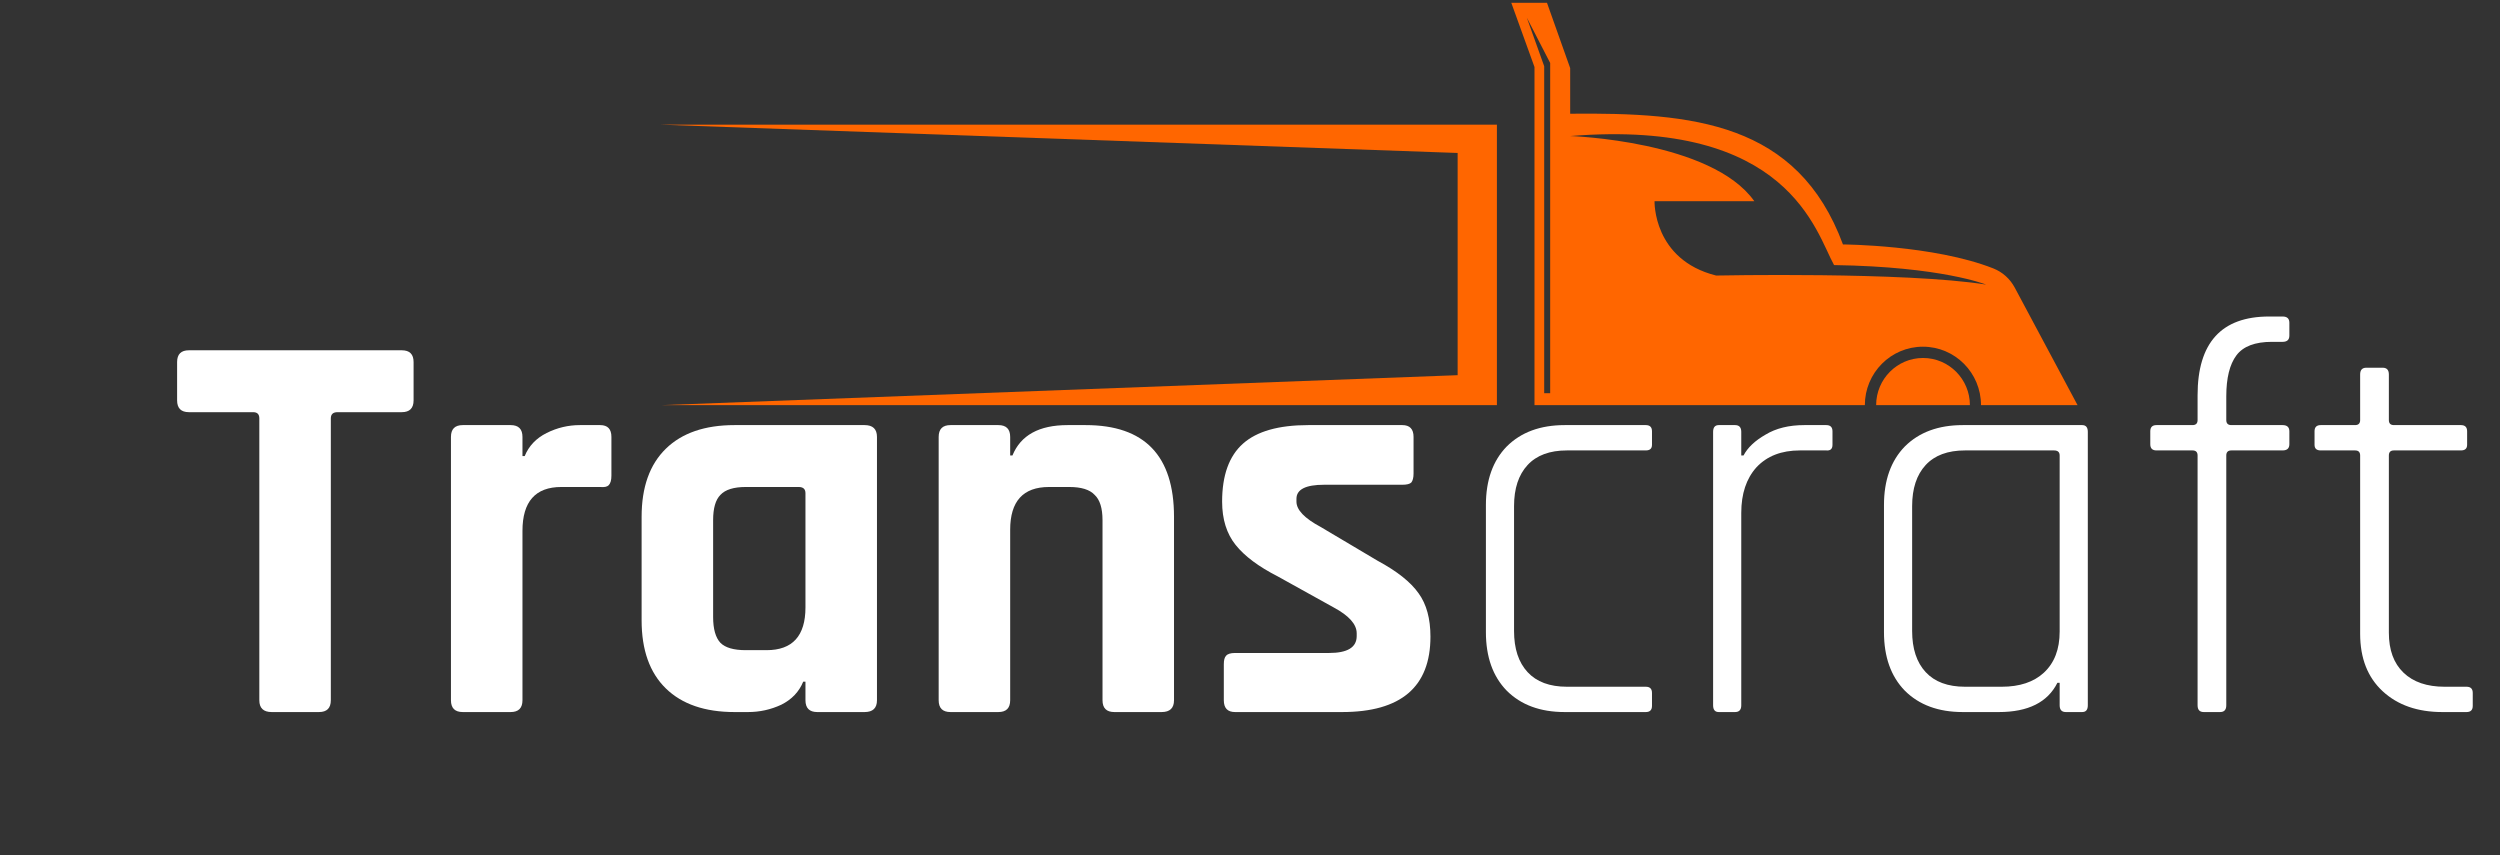 <svg width="152" height="52" viewBox="0 0 152 52" fill="none" xmlns="http://www.w3.org/2000/svg">
<rect x="0" y="0" width="152" height="52" fill="#333333" stroke="none"/>
<path d="M19.395 43.293H16.52C16.017 43.293 15.767 43.053 15.767 42.575V25.436C15.767 25.185 15.641 25.06 15.39 25.06H11.487C11.008 25.06 10.768 24.82 10.768 24.341V22.015C10.768 21.536 11.008 21.297 11.487 21.297H24.427C24.907 21.297 25.146 21.536 25.146 22.015V24.341C25.146 24.82 24.907 25.06 24.427 25.06H20.525C20.251 25.06 20.114 25.185 20.114 25.436V42.575C20.114 43.053 19.874 43.293 19.395 43.293Z" fill="white"/>
<path d="M31.047 43.293H28.137C27.658 43.293 27.418 43.053 27.418 42.575V26.565C27.418 26.086 27.658 25.846 28.137 25.846H31.047C31.526 25.846 31.766 26.086 31.766 26.565V27.728H31.902C32.154 27.112 32.599 26.645 33.238 26.325C33.877 26.006 34.55 25.846 35.257 25.846H36.49C36.946 25.846 37.174 26.086 37.174 26.565V28.925C37.174 29.199 37.117 29.393 37.003 29.507C36.912 29.598 36.741 29.632 36.49 29.609H34.128C32.553 29.609 31.766 30.499 31.766 32.278V42.575C31.766 43.053 31.526 43.293 31.047 43.293Z" fill="white"/>
<path d="M45.48 43.293H44.659C42.856 43.293 41.464 42.814 40.482 41.856C39.501 40.898 39.01 39.519 39.01 37.717V31.422C39.01 29.621 39.501 28.241 40.482 27.283C41.464 26.325 42.856 25.846 44.659 25.846H52.567C53.069 25.846 53.32 26.086 53.32 26.565V42.575C53.32 43.053 53.069 43.293 52.567 43.293H49.691C49.212 43.293 48.972 43.053 48.972 42.575V41.446H48.835C48.584 42.061 48.139 42.529 47.5 42.848C46.861 43.145 46.188 43.293 45.48 43.293ZM48.972 36.93V29.986C48.972 29.735 48.835 29.609 48.561 29.609H45.343C44.613 29.609 44.1 29.769 43.803 30.088C43.506 30.385 43.358 30.898 43.358 31.628V37.512C43.358 38.241 43.506 38.766 43.803 39.085C44.1 39.382 44.613 39.53 45.343 39.53H46.61C48.185 39.53 48.972 38.663 48.972 36.93Z" fill="white"/>
<path d="M60.7 43.293H57.79C57.311 43.293 57.071 43.053 57.071 42.575V26.565C57.071 26.086 57.311 25.846 57.79 25.846H60.7C61.179 25.846 61.419 26.086 61.419 26.565V27.694H61.556C62.058 26.462 63.176 25.846 64.91 25.846H66.006C69.589 25.846 71.38 27.705 71.38 31.422V42.575C71.38 43.053 71.129 43.293 70.627 43.293H67.752C67.272 43.293 67.033 43.053 67.033 42.575V31.628C67.033 30.898 66.873 30.385 66.553 30.088C66.257 29.769 65.743 29.609 65.013 29.609H63.781C62.206 29.609 61.419 30.476 61.419 32.209V42.575C61.419 43.053 61.179 43.293 60.7 43.293Z" fill="white"/>
<path d="M81.597 43.293H75.093C74.636 43.293 74.408 43.053 74.408 42.575V40.385C74.408 40.134 74.454 39.963 74.545 39.872C74.636 39.758 74.819 39.701 75.093 39.701H80.809C81.928 39.701 82.487 39.359 82.487 38.675V38.504C82.487 37.956 82.019 37.432 81.083 36.93L77.694 35.049C76.53 34.456 75.674 33.817 75.127 33.133C74.579 32.449 74.305 31.571 74.305 30.499C74.305 28.902 74.727 27.728 75.572 26.975C76.416 26.223 77.74 25.846 79.543 25.846H85.26C85.716 25.846 85.944 26.086 85.944 26.565V28.788C85.944 29.039 85.899 29.222 85.808 29.336C85.716 29.427 85.534 29.473 85.26 29.473H80.501C79.383 29.473 78.824 29.758 78.824 30.328V30.499C78.824 31.001 79.315 31.514 80.296 32.038L83.754 34.091C84.94 34.729 85.773 35.391 86.252 36.075C86.732 36.736 86.971 37.614 86.971 38.709C86.971 41.765 85.18 43.293 81.597 43.293Z" fill="white"/>
<path d="M100.441 42.13V42.917C100.441 43.167 100.316 43.293 100.065 43.293H95.135C93.652 43.293 92.476 42.86 91.609 41.993C90.765 41.126 90.343 39.941 90.343 38.435V30.704C90.343 29.199 90.765 28.013 91.609 27.146C92.476 26.28 93.652 25.846 95.135 25.846H100.065C100.316 25.846 100.441 25.972 100.441 26.223V27.044C100.441 27.272 100.316 27.386 100.065 27.386H95.272C94.222 27.386 93.424 27.682 92.876 28.275C92.328 28.868 92.054 29.701 92.054 30.773V38.367C92.054 39.439 92.328 40.271 92.876 40.864C93.424 41.457 94.222 41.754 95.272 41.754H100.065C100.316 41.754 100.441 41.879 100.441 42.13Z" fill="white"/>
<path d="M105.493 43.293H104.5C104.272 43.293 104.157 43.156 104.157 42.882V26.257C104.157 25.983 104.272 25.846 104.5 25.846H105.493C105.744 25.846 105.869 25.983 105.869 26.257V27.694H106.006C106.257 27.215 106.702 26.793 107.341 26.428C107.98 26.04 108.767 25.846 109.703 25.846H111.038C111.289 25.846 111.415 25.972 111.415 26.223V27.044C111.415 27.295 111.289 27.409 111.038 27.386H109.429C108.311 27.386 107.432 27.728 106.793 28.412C106.177 29.096 105.869 30.02 105.869 31.183V42.882C105.869 43.156 105.744 43.293 105.493 43.293Z" fill="white"/>
<path d="M121.53 43.293H119.339C117.856 43.293 116.68 42.86 115.813 41.993C114.969 41.126 114.546 39.941 114.546 38.435V30.704C114.546 29.199 114.969 28.013 115.813 27.146C116.68 26.28 117.856 25.846 119.339 25.846H126.596C126.825 25.846 126.939 25.983 126.939 26.257V42.882C126.939 43.156 126.825 43.293 126.596 43.293H125.604C125.353 43.293 125.227 43.156 125.227 42.882V41.514H125.09C124.497 42.7 123.31 43.293 121.53 43.293ZM125.227 38.401V27.694C125.227 27.488 125.113 27.386 124.885 27.386H119.476C118.426 27.386 117.627 27.682 117.08 28.275C116.532 28.868 116.258 29.701 116.258 30.773V38.367C116.258 39.439 116.532 40.271 117.08 40.864C117.627 41.457 118.426 41.754 119.476 41.754H121.701C122.797 41.754 123.652 41.468 124.269 40.898C124.908 40.305 125.227 39.473 125.227 38.401Z" fill="white"/>
<path d="M135.667 25.846H138.782C139.056 25.846 139.193 25.972 139.193 26.223V27.009C139.193 27.26 139.056 27.386 138.782 27.386H135.667C135.461 27.386 135.358 27.488 135.358 27.694V42.882C135.358 43.156 135.233 43.293 134.982 43.293H133.989C133.738 43.293 133.613 43.156 133.613 42.882V27.694C133.613 27.488 133.51 27.386 133.304 27.386H131.114C130.862 27.386 130.737 27.26 130.737 27.009V26.223C130.737 25.972 130.862 25.846 131.114 25.846H133.304C133.51 25.846 133.613 25.744 133.613 25.539V24.033C133.613 20.841 135.062 19.244 137.96 19.244H138.782C139.056 19.244 139.193 19.37 139.193 19.62V20.407C139.193 20.658 139.056 20.784 138.782 20.784H138.131C137.104 20.784 136.385 21.057 135.975 21.605C135.564 22.152 135.358 22.984 135.358 24.102V25.539C135.358 25.744 135.461 25.846 135.667 25.846Z" fill="white"/>
<path d="M143.189 27.386H141.1C140.849 27.386 140.724 27.272 140.724 27.044V26.223C140.724 25.972 140.849 25.846 141.1 25.846H143.189C143.394 25.846 143.497 25.744 143.497 25.539V22.768C143.497 22.494 143.622 22.357 143.873 22.357H144.866C145.117 22.357 145.243 22.494 145.243 22.768V25.539C145.243 25.744 145.345 25.846 145.551 25.846H149.624C149.876 25.846 150.001 25.972 150.001 26.223V27.044C150.001 27.272 149.876 27.386 149.624 27.386H145.551C145.345 27.386 145.243 27.488 145.243 27.694V38.469C145.243 39.519 145.539 40.328 146.133 40.898C146.726 41.468 147.559 41.754 148.632 41.754H149.967C150.218 41.754 150.343 41.879 150.343 42.13V42.917C150.343 43.167 150.218 43.293 149.967 43.293H148.495C146.989 43.293 145.779 42.871 144.866 42.027C143.953 41.183 143.497 40.02 143.497 38.538V27.694C143.497 27.488 143.394 27.386 143.189 27.386Z" fill="white"/>
<g clip-path="url(#clip0_8_11919)">
<path d="M122.493 17.481C122.207 16.949 121.751 16.539 121.192 16.319C117.576 14.893 112.052 14.862 112.052 14.862C109.299 7.428 102.93 6.841 95.467 6.914V4.142L94.057 0.171H91.887L93.297 4.075V24.634H95.467H113.383C113.383 22.67 114.963 21.079 116.914 21.079C118.865 21.079 120.445 22.67 120.445 24.634H126.316L122.493 17.481ZM94.251 23.906H93.887V4.026L92.829 1.07L94.251 3.83V23.906ZM104.34 16.753C100.487 15.786 100.596 12.231 100.596 12.231H106.661C104.054 8.548 95.467 8.272 95.467 8.272C108.77 7.195 110.399 14.122 111.511 16.117C118.081 16.215 120.755 17.304 120.755 17.304C115.832 16.515 104.34 16.753 104.34 16.753Z" fill="#FF6600"/>
<path d="M91.012 24.634H40.174L88.624 22.811V9.3L40.174 7.581H91.012V24.634Z" fill="#FF6600"/>
<path d="M116.92 21.765C115.346 21.765 114.07 23.05 114.07 24.634H119.77C119.77 23.05 118.494 21.765 116.92 21.765Z" fill="#FF6600"/>
</g>
<defs>
<clipPath id="clip0_8_11919">
<rect width="86.147" height="24.463" fill="white" transform="translate(40.174 0.171)"/>
</clipPath>
</defs>
</svg>
